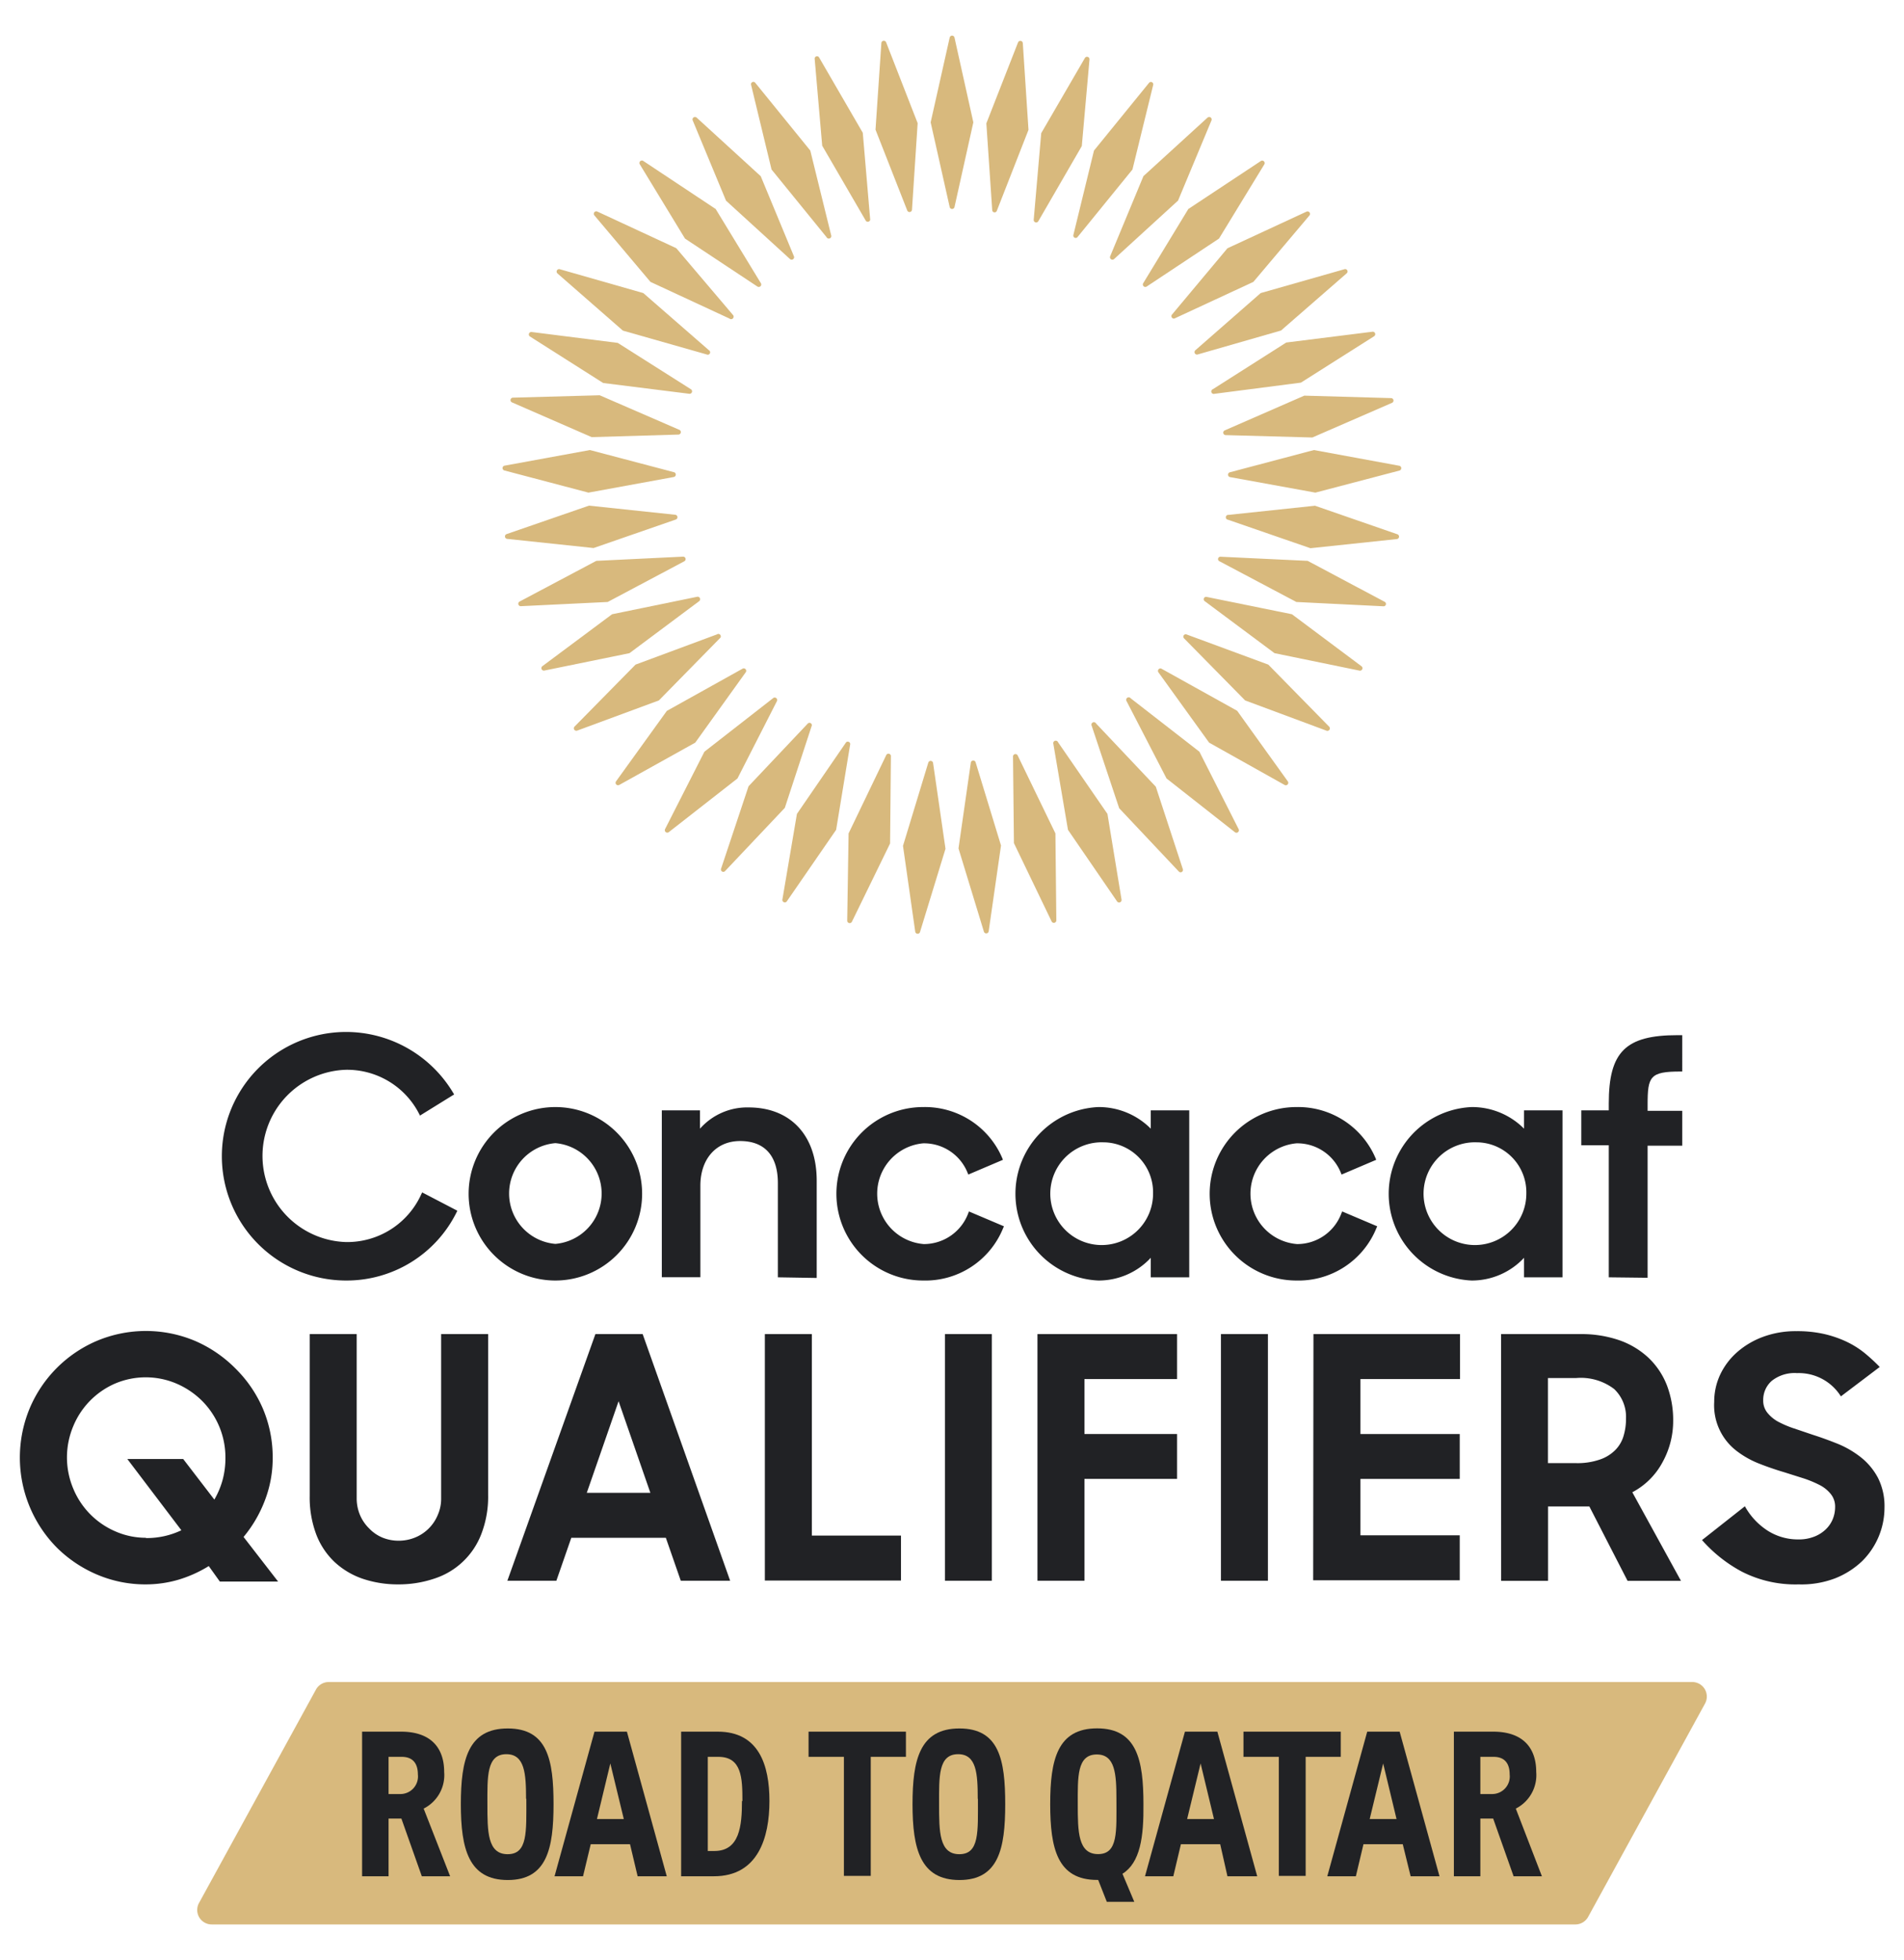 <svg xmlns="http://www.w3.org/2000/svg" viewBox="0 0 207.86 214.01"><defs><style>.cls-1{fill:#212225;}.cls-2{fill:#d8b97d;}</style></defs><g id="Layer_2" data-name="Layer 2"><path class="cls-1" d="M37.79,139.82a13.57,13.57,0,0,1,0-27.14,13.63,13.63,0,0,1,11.69,6.66l.1.16-3.73,2.31-.09-.18a8.83,8.83,0,0,0-8-4.82,9.41,9.41,0,0,0,0,18.81A8.87,8.87,0,0,0,46,130.38l.09-.18,3.84,2-.08.16A13.39,13.39,0,0,1,37.79,139.82Z"/><path class="cls-1" d="M60.63,139.82a9.47,9.47,0,1,1,9.47-9.47A9.48,9.48,0,0,1,60.63,139.82Zm0-15a5.52,5.52,0,0,0,0,11,5.52,5.52,0,0,0,0-11Z"/><path class="cls-1" d="M84.92,139.47V129.18c0-3-1.46-4.59-4.12-4.59s-4.34,2-4.34,4.87v10H72.25V121.24h4.17v2a6.87,6.87,0,0,1,5.3-2.32c4.59,0,7.44,3.06,7.44,8v10.62Z"/><path class="cls-1" d="M100.78,139.82a9.47,9.47,0,1,1,0-18.94,9.18,9.18,0,0,1,8.64,5.58l.07.18-3.78,1.61-.07-.17a5.12,5.12,0,0,0-4.86-3.24,5.52,5.52,0,0,0,.07,11,5.17,5.17,0,0,0,4.86-3.38l.07-.18,3.82,1.62-.08.18A9.16,9.16,0,0,1,100.78,139.82Z"/><path class="cls-1" d="M119.9,139.82a9.48,9.48,0,0,1,0-18.94,8,8,0,0,1,5.73,2.36v-2h4.2v18.23h-4.2v-2.13A7.77,7.77,0,0,1,119.9,139.82Zm.54-15.09a5.61,5.61,0,1,0,5.44,5.59A5.46,5.46,0,0,0,120.44,124.73Z"/><path class="cls-1" d="M141.53,139.82a9.47,9.47,0,1,1,0-18.94,9.19,9.19,0,0,1,8.64,5.58l.07.18-3.78,1.61-.07-.17a5.12,5.12,0,0,0-4.86-3.24,5.52,5.52,0,0,0,.07,11,5.15,5.15,0,0,0,4.85-3.38l.08-.18,3.82,1.62-.08.18A9.17,9.17,0,0,1,141.53,139.82Z"/><path class="cls-1" d="M160.65,139.82a9.48,9.48,0,0,1,0-18.94,8,8,0,0,1,5.73,2.36v-2h4.2v18.23h-4.2v-2.13A7.79,7.79,0,0,1,160.65,139.82Zm.54-15.09a5.61,5.61,0,1,0,5.44,5.59A5.46,5.46,0,0,0,161.19,124.73Z"/><path class="cls-1" d="M175.63,139.47V125.05h-3v-3.81h3v-.74c0-5.65,1.82-7.47,7.51-7.47h.51V117h-.19c-3.33,0-3.59.54-3.59,3.59v.7h3.78v3.81h-3.78v14.42Z"/><path class="cls-2" d="M103.68,22.62l-2.08-9.26,2.08-9.27a.27.27,0,0,1,.52,0l2.06,9.27-2.06,9.26A.27.27,0,0,1,103.68,22.62Z"/><path class="cls-2" d="M99.05,23l-3.47-8.84.64-9.48a.27.27,0,0,1,.51-.08l3.45,8.85-.62,9.47A.27.27,0,0,1,99.05,23Z"/><path class="cls-2" d="M94.53,24.12l-4.77-8.21-.82-9.46a.26.26,0,0,1,.49-.16l4.76,8.21L95,24A.27.27,0,0,1,94.53,24.12Z"/><path class="cls-2" d="M90.23,25.89l-6-7.38L82,9.28a.26.26,0,0,1,.46-.23l6,7.39,2.27,9.22A.27.27,0,0,1,90.23,25.89Z"/><path class="cls-2" d="M86.26,28.3l-7-6.39-3.64-8.77a.27.27,0,0,1,.43-.3l7,6.4L86.68,28A.27.27,0,0,1,86.26,28.3Z"/><path class="cls-2" d="M82.69,31.29l-7.91-5.24-4.94-8.12a.27.27,0,0,1,.38-.36l7.91,5.25,4.94,8.11A.27.27,0,0,1,82.69,31.29Z"/><path class="cls-2" d="M79.63,34.78l-8.62-4-6.12-7.26a.27.27,0,0,1,.32-.42l8.62,4L80,34.37A.27.27,0,0,1,79.63,34.78Z"/><path class="cls-2" d="M77.14,38.7,68,36.1l-7.15-6.25a.27.27,0,0,1,.24-.46L70.23,32l7.16,6.24A.26.26,0,0,1,77.14,38.7Z"/><path class="cls-2" d="M75.27,43l-9.42-1.18-8-5.08a.27.27,0,0,1,.18-.49l9.41,1.19,8,5.07A.27.27,0,0,1,75.27,43Z"/><path class="cls-2" d="M74.08,47.45l-9.49.28-8.71-3.8a.27.27,0,0,1,.1-.51l9.49-.26,8.71,3.78A.27.27,0,0,1,74.08,47.45Z"/><path class="cls-2" d="M73.58,52.08l-9.34,1.71-9.18-2.42a.27.27,0,0,1,0-.52l9.34-1.71,9.18,2.42A.27.27,0,0,1,73.58,52.08Z"/><path class="cls-2" d="M73.8,56.72l-9,3.12-9.44-1a.27.27,0,0,1-.06-.52l9-3.11,9.44,1A.27.27,0,0,1,73.8,56.72Z"/><path class="cls-2" d="M74.72,61.28l-8.38,4.45-9.49.46a.27.27,0,0,1-.14-.5l8.39-4.45,9.48-.46A.27.27,0,0,1,74.72,61.28Z"/><path class="cls-2" d="M76.33,65.64l-7.61,5.68-9.3,1.9a.27.27,0,0,1-.21-.48l7.61-5.67,9.3-1.91A.27.27,0,0,1,76.33,65.64Z"/><path class="cls-2" d="M78.58,69.7l-6.65,6.78L63,79.78a.27.27,0,0,1-.28-.44l6.66-6.77,8.89-3.3A.26.26,0,0,1,78.58,69.7Z"/><path class="cls-2" d="M81.43,73.38,75.9,81.09l-8.3,4.62a.27.27,0,0,1-.35-.39l5.55-7.7L81.09,73A.27.27,0,0,1,81.43,73.38Z"/><path class="cls-2" d="M84.81,76.57,80.51,85,73,90.87a.27.27,0,0,1-.4-.33l4.3-8.46,7.49-5.84A.27.27,0,0,1,84.81,76.57Z"/><path class="cls-2" d="M88.63,79.21l-2.95,9-6.52,6.9a.26.26,0,0,1-.44-.26l3-9L88.19,79A.26.26,0,0,1,88.63,79.21Z"/><path class="cls-2" d="M92.82,81.24l-1.54,9.37-5.39,7.82a.27.27,0,0,1-.48-.19L87,88.87l5.37-7.82A.27.27,0,0,1,92.82,81.24Z"/><path class="cls-2" d="M97.26,82.61l-.09,9.49L93,100.65a.27.27,0,0,1-.51-.12L92.64,91l4.11-8.55A.27.27,0,0,1,97.26,82.61Z"/><path class="cls-2" d="M101.86,83.28l1.36,9.4-2.78,9.08a.27.27,0,0,1-.52,0l-1.34-9.4,2.76-9.08A.27.27,0,0,1,101.86,83.28Z"/><path class="cls-2" d="M106.51,83.24l2.77,9.08-1.35,9.4a.27.27,0,0,1-.52,0l-2.77-9.08,1.35-9.4A.27.27,0,0,1,106.51,83.24Z"/><path class="cls-2" d="M111.1,82.49,115.22,91l.1,9.5a.27.27,0,0,1-.51.12l-4.12-8.56-.1-9.49A.27.27,0,0,1,111.1,82.49Z"/><path class="cls-2" d="M115.51,81.05l5.39,7.82,1.54,9.37a.27.27,0,0,1-.48.2l-5.37-7.83L115,81.25A.27.27,0,0,1,115.51,81.05Z"/><path class="cls-2" d="M119.66,79l6.52,6.9,2.95,9a.26.26,0,0,1-.44.26l-6.51-6.91-3-9A.26.26,0,0,1,119.66,79Z"/><path class="cls-2" d="M123.44,76.25l7.5,5.83,4.29,8.47a.27.27,0,0,1-.4.33L127.35,85,123,76.58A.27.27,0,0,1,123.44,76.25Z"/><path class="cls-2" d="M126.77,73l8.29,4.61,5.54,7.72a.27.27,0,0,1-.34.39L132,81.09l-5.55-7.7A.27.27,0,0,1,126.77,73Z"/><path class="cls-2" d="M129.55,69.28l8.91,3.29,6.65,6.78a.27.27,0,0,1-.28.44l-8.9-3.31-6.66-6.77A.26.26,0,0,1,129.55,69.28Z"/><path class="cls-2" d="M131.74,65.18l9.3,1.89,7.61,5.69a.27.27,0,0,1-.21.47l-9.3-1.91-7.61-5.67A.26.26,0,0,1,131.74,65.18Z"/><path class="cls-2" d="M133.27,60.79l9.49.45,8.38,4.46a.26.26,0,0,1-.13.5l-9.49-.47-8.38-4.44A.26.26,0,0,1,133.27,60.79Z"/><path class="cls-2" d="M134.12,56.22l9.44-1,9,3.12a.27.27,0,0,1-.06.52l-9.44,1-9-3.11A.26.26,0,0,1,134.12,56.22Z"/><path class="cls-2" d="M134.26,51.57l9.18-2.43,9.34,1.72a.27.27,0,0,1,0,.52l-9.18,2.41-9.34-1.7A.27.27,0,0,1,134.26,51.57Z"/><path class="cls-2" d="M133.69,47l8.7-3.8,9.49.27a.27.27,0,0,1,.1.51l-8.71,3.79-9.48-.26A.27.27,0,0,1,133.69,47Z"/><path class="cls-2" d="M132.42,42.49l8-5.09,9.42-1.18a.27.27,0,0,1,.18.49l-8,5.07L132.59,43A.26.26,0,0,1,132.42,42.49Z"/><path class="cls-2" d="M130.48,38.26,137.63,32l9.13-2.6a.26.26,0,0,1,.25.45l-7.16,6.24-9.12,2.62A.27.27,0,0,1,130.48,38.26Z"/><path class="cls-2" d="M127.92,34.38,134,27.11l8.63-4a.27.27,0,0,1,.32.42l-6.12,7.25-8.62,4A.27.27,0,0,1,127.92,34.38Z"/><path class="cls-2" d="M124.8,30.93l4.93-8.11,7.92-5.24a.27.27,0,0,1,.38.36l-4.95,8.11-7.9,5.24A.27.27,0,0,1,124.8,30.93Z"/><path class="cls-2" d="M121.19,28l3.64-8.77,7-6.39a.27.27,0,0,1,.43.3l-3.65,8.76-7,6.4A.27.27,0,0,1,121.19,28Z"/><path class="cls-2" d="M117.18,25.66l2.25-9.22,6-7.38a.26.26,0,0,1,.46.23l-2.26,9.22-6,7.38A.26.26,0,0,1,117.18,25.66Z"/><path class="cls-2" d="M112.85,24l.82-9.46,4.77-8.21a.27.27,0,0,1,.5.16l-.84,9.46-4.75,8.21A.27.27,0,0,1,112.85,24Z"/><path class="cls-2" d="M108.32,22.94l-.64-9.47,3.46-8.84a.27.27,0,0,1,.52.08l.62,9.47L108.83,23A.26.26,0,0,1,108.32,22.94Z"/><path class="cls-1" d="M15.93,173a13.44,13.44,0,0,1-5.38-1.09,14,14,0,0,1-4.37-2.95,14,14,0,0,1-2.94-15.18,13.85,13.85,0,0,1,7.31-7.36,13.82,13.82,0,0,1,10.76,0,14.07,14.07,0,0,1,4.39,3,13.82,13.82,0,0,1,3,4.39,13.63,13.63,0,0,1,1.07,5.38,12.81,12.81,0,0,1-.85,4.63,14,14,0,0,1-2.33,4l3.77,4.87H24L22.79,171a13.82,13.82,0,0,1-3.28,1.48A12.65,12.65,0,0,1,15.93,173Zm0-5.06a8.78,8.78,0,0,0,3.87-.85l-5.9-7.78H20l3.4,4.43a9,9,0,0,0,.9-2.14,9.11,9.11,0,0,0,.31-2.44,8.74,8.74,0,0,0-2.54-6.19,9,9,0,0,0-2.77-1.88,8.56,8.56,0,0,0-6.78,0A8.68,8.68,0,0,0,8,155.72a8.8,8.8,0,0,0,0,6.83,8.68,8.68,0,0,0,4.59,4.66A8.27,8.27,0,0,0,15.93,167.91Z"/><path class="cls-1" d="M43.48,173a12,12,0,0,1-3.87-.61,8.61,8.61,0,0,1-3.08-1.83,8.17,8.17,0,0,1-2-3,11.5,11.5,0,0,1-.72-4.23V145.67h5.13V163.6a4.69,4.69,0,0,0,.35,1.8,4.5,4.5,0,0,0,1,1.48,4.28,4.28,0,0,0,1.44,1,4.61,4.61,0,0,0,1.79.35,4.73,4.73,0,0,0,1.8-.35,4.51,4.51,0,0,0,2.47-2.46,4.36,4.36,0,0,0,.37-1.8V145.67h5.13v17.59a11.29,11.29,0,0,1-.74,4.23,8.18,8.18,0,0,1-5.11,4.87A12.15,12.15,0,0,1,43.48,173Z"/><path class="cls-1" d="M65,145.67h5.16l9.55,26.93H74.32l-1.63-4.69H62.37l-1.63,4.69H55.39ZM64.06,163H71l-3.47-10Z"/><path class="cls-1" d="M83.5,145.67h5.13v22h9.73v4.91H83.5Z"/><path class="cls-1" d="M103.16,145.67h5.12V172.6h-5.12Z"/><path class="cls-1" d="M113.26,145.67H128.5v4.91H118.39v6H128.5v4.9H118.39V172.6h-5.13Z"/><path class="cls-1" d="M133.29,145.67h5.13V172.6h-5.13Z"/><path class="cls-1" d="M143.39,145.67h16v4.91H148.52v6h10.84v4.9H148.52v6.16h10.84v4.91h-16Z"/><path class="cls-1" d="M163.87,145.67h8.63a12.7,12.7,0,0,1,4.31.68,9,9,0,0,1,3.17,1.92,8.32,8.32,0,0,1,2,3,10.63,10.63,0,0,1,.68,3.85,9.29,9.29,0,0,1-1.15,4.52,7.92,7.92,0,0,1-3.31,3.3l5.31,9.67h-5.83l-4.17-8.12H169v8.12h-5.12Zm5.12,4.8v9.29h3.06a7.5,7.5,0,0,0,2.6-.39,4.31,4.31,0,0,0,1.7-1.05,3.62,3.62,0,0,0,.9-1.55,6.38,6.38,0,0,0,.26-1.88,4.18,4.18,0,0,0-1.29-3.22,6,6,0,0,0-4.17-1.2Z"/><path class="cls-1" d="M196.36,173a12.85,12.85,0,0,1-6.2-1.39,15.58,15.58,0,0,1-4.35-3.45l4.68-3.69a7.47,7.47,0,0,0,2.51,2.68,6.16,6.16,0,0,0,3.32.94,4.54,4.54,0,0,0,1.73-.3,3.75,3.75,0,0,0,1.26-.79,3.26,3.26,0,0,0,.77-1.12,3.5,3.5,0,0,0,.26-1.33,2.18,2.18,0,0,0-.46-1.4,3.73,3.73,0,0,0-1.23-1,12.07,12.07,0,0,0-1.79-.74l-2.09-.66c-.91-.27-1.82-.58-2.73-.94a10.08,10.08,0,0,1-2.45-1.38,6.27,6.27,0,0,1-2.45-5.35,7,7,0,0,1,.66-3,7.59,7.59,0,0,1,1.87-2.46,9,9,0,0,1,2.83-1.66,10.23,10.23,0,0,1,3.6-.61,13.32,13.32,0,0,1,3,.3,12.08,12.08,0,0,1,2.4.81,10,10,0,0,1,2,1.23,19.51,19.51,0,0,1,1.71,1.57l-4.24,3.21a5.42,5.42,0,0,0-4.79-2.54,4,4,0,0,0-2.75.84,2.76,2.76,0,0,0-.94,2.14,2.09,2.09,0,0,0,.44,1.33,3.91,3.91,0,0,0,1.2,1,11.1,11.1,0,0,0,1.75.74l2.07.7c.91.29,1.83.63,2.75,1a10.57,10.57,0,0,1,2.5,1.48,7.11,7.11,0,0,1,1.83,2.23,6.88,6.88,0,0,1,.7,3.25,8.23,8.23,0,0,1-2.43,5.81,9.11,9.11,0,0,1-2.94,1.88A10.28,10.28,0,0,1,196.36,173Z"/><path class="cls-2" d="M172,210.13H23.11a1.58,1.58,0,0,1-1.38-2.35l12.76-23.29a1.59,1.59,0,0,1,1.39-.83H184.75a1.59,1.59,0,0,1,1.39,2.35L173.38,209.3A1.59,1.59,0,0,1,172,210.13Z"/><path class="cls-1" d="M49.14,204.87H46.05l-2.23-6.3h-1.4v6.3H39.53V189.08h4.24c3.39,0,4.72,1.89,4.72,4.4a4.09,4.09,0,0,1-2.24,4Zm-3.52-11.12c0-.93-.34-1.92-1.76-1.92H42.42v4.06h1.22A1.92,1.92,0,0,0,45.62,193.75Z"/><path class="cls-1" d="M60.43,197c0,4.85-.72,8.28-5,8.28s-5.12-3.43-5.12-8.28.79-8.27,5.12-8.27S60.43,192.14,60.43,197Zm-3-.58c0-2.75-.14-4.88-2.15-4.88-2.18,0-2.07,2.49-2.07,5.46s0,5.46,2.21,5.46S57.46,200,57.46,196.41Z"/><path class="cls-1" d="M68.78,201.37H64.49l-.84,3.5H60.54l4.36-15.79h3.54l4.35,15.79H69.61Zm-.68-2.75-1.47-6.07-1.46,6.07Z"/><path class="cls-1" d="M84,196.65c0,4-1.24,8.22-6.06,8.22H74.36V189.08h4C82.84,189.08,84,192.73,84,196.65Zm-2.95,0c0-2.5-.07-4.82-2.62-4.82H77.27v10.28H78C80.75,202.11,81,199.34,81,196.65Z"/><path class="cls-1" d="M98.9,191.83H95.06v13H92.13v-13H88.27v-2.75H98.9Z"/><path class="cls-1" d="M109.74,197c0,4.85-.72,8.28-5,8.28s-5.12-3.43-5.12-8.28.79-8.27,5.12-8.27S109.74,192.14,109.74,197Zm-3-.58c0-2.75-.13-4.88-2.14-4.88-2.19,0-2.08,2.49-2.08,5.46s0,5.46,2.21,5.46S106.76,200,106.76,196.41Z"/><path class="cls-1" d="M122.54,204.6l1.29,3.06h-3l-.94-2.39h-.12c-4.33,0-5.12-3.43-5.12-8.28s.79-8.27,5.12-8.27,5.06,3.42,5.06,8.27C124.87,200.58,124.48,203.38,122.54,204.6Zm-2.66-2.15c2.21,0,2-2.5,2-6,0-2.75-.14-4.88-2.14-4.88-2.19,0-2.08,2.49-2.08,5.46S117.69,202.45,119.88,202.45Z"/><path class="cls-1" d="M133.21,201.37h-4.29l-.83,3.5H125l4.36-15.79h3.54l4.35,15.79H134Zm-.68-2.75-1.46-6.07-1.47,6.07Z"/><path class="cls-1" d="M146.37,191.83h-3.83v13h-2.93v-13h-3.86v-2.75h10.62Z"/><path class="cls-1" d="M153.14,201.37h-4.29l-.83,3.5H144.9l4.36-15.79h3.54l4.35,15.79H154Zm-.68-2.75L151,192.55l-1.47,6.07Z"/><path class="cls-1" d="M168.33,204.87h-3.09l-2.23-6.3h-1.4v6.3h-2.89V189.08H163c3.38,0,4.71,1.89,4.71,4.4a4.1,4.1,0,0,1-2.23,4Zm-3.52-11.12c0-.93-.33-1.92-1.75-1.92h-1.45v4.06h1.22A1.92,1.92,0,0,0,164.81,193.75Z"/></g></svg>